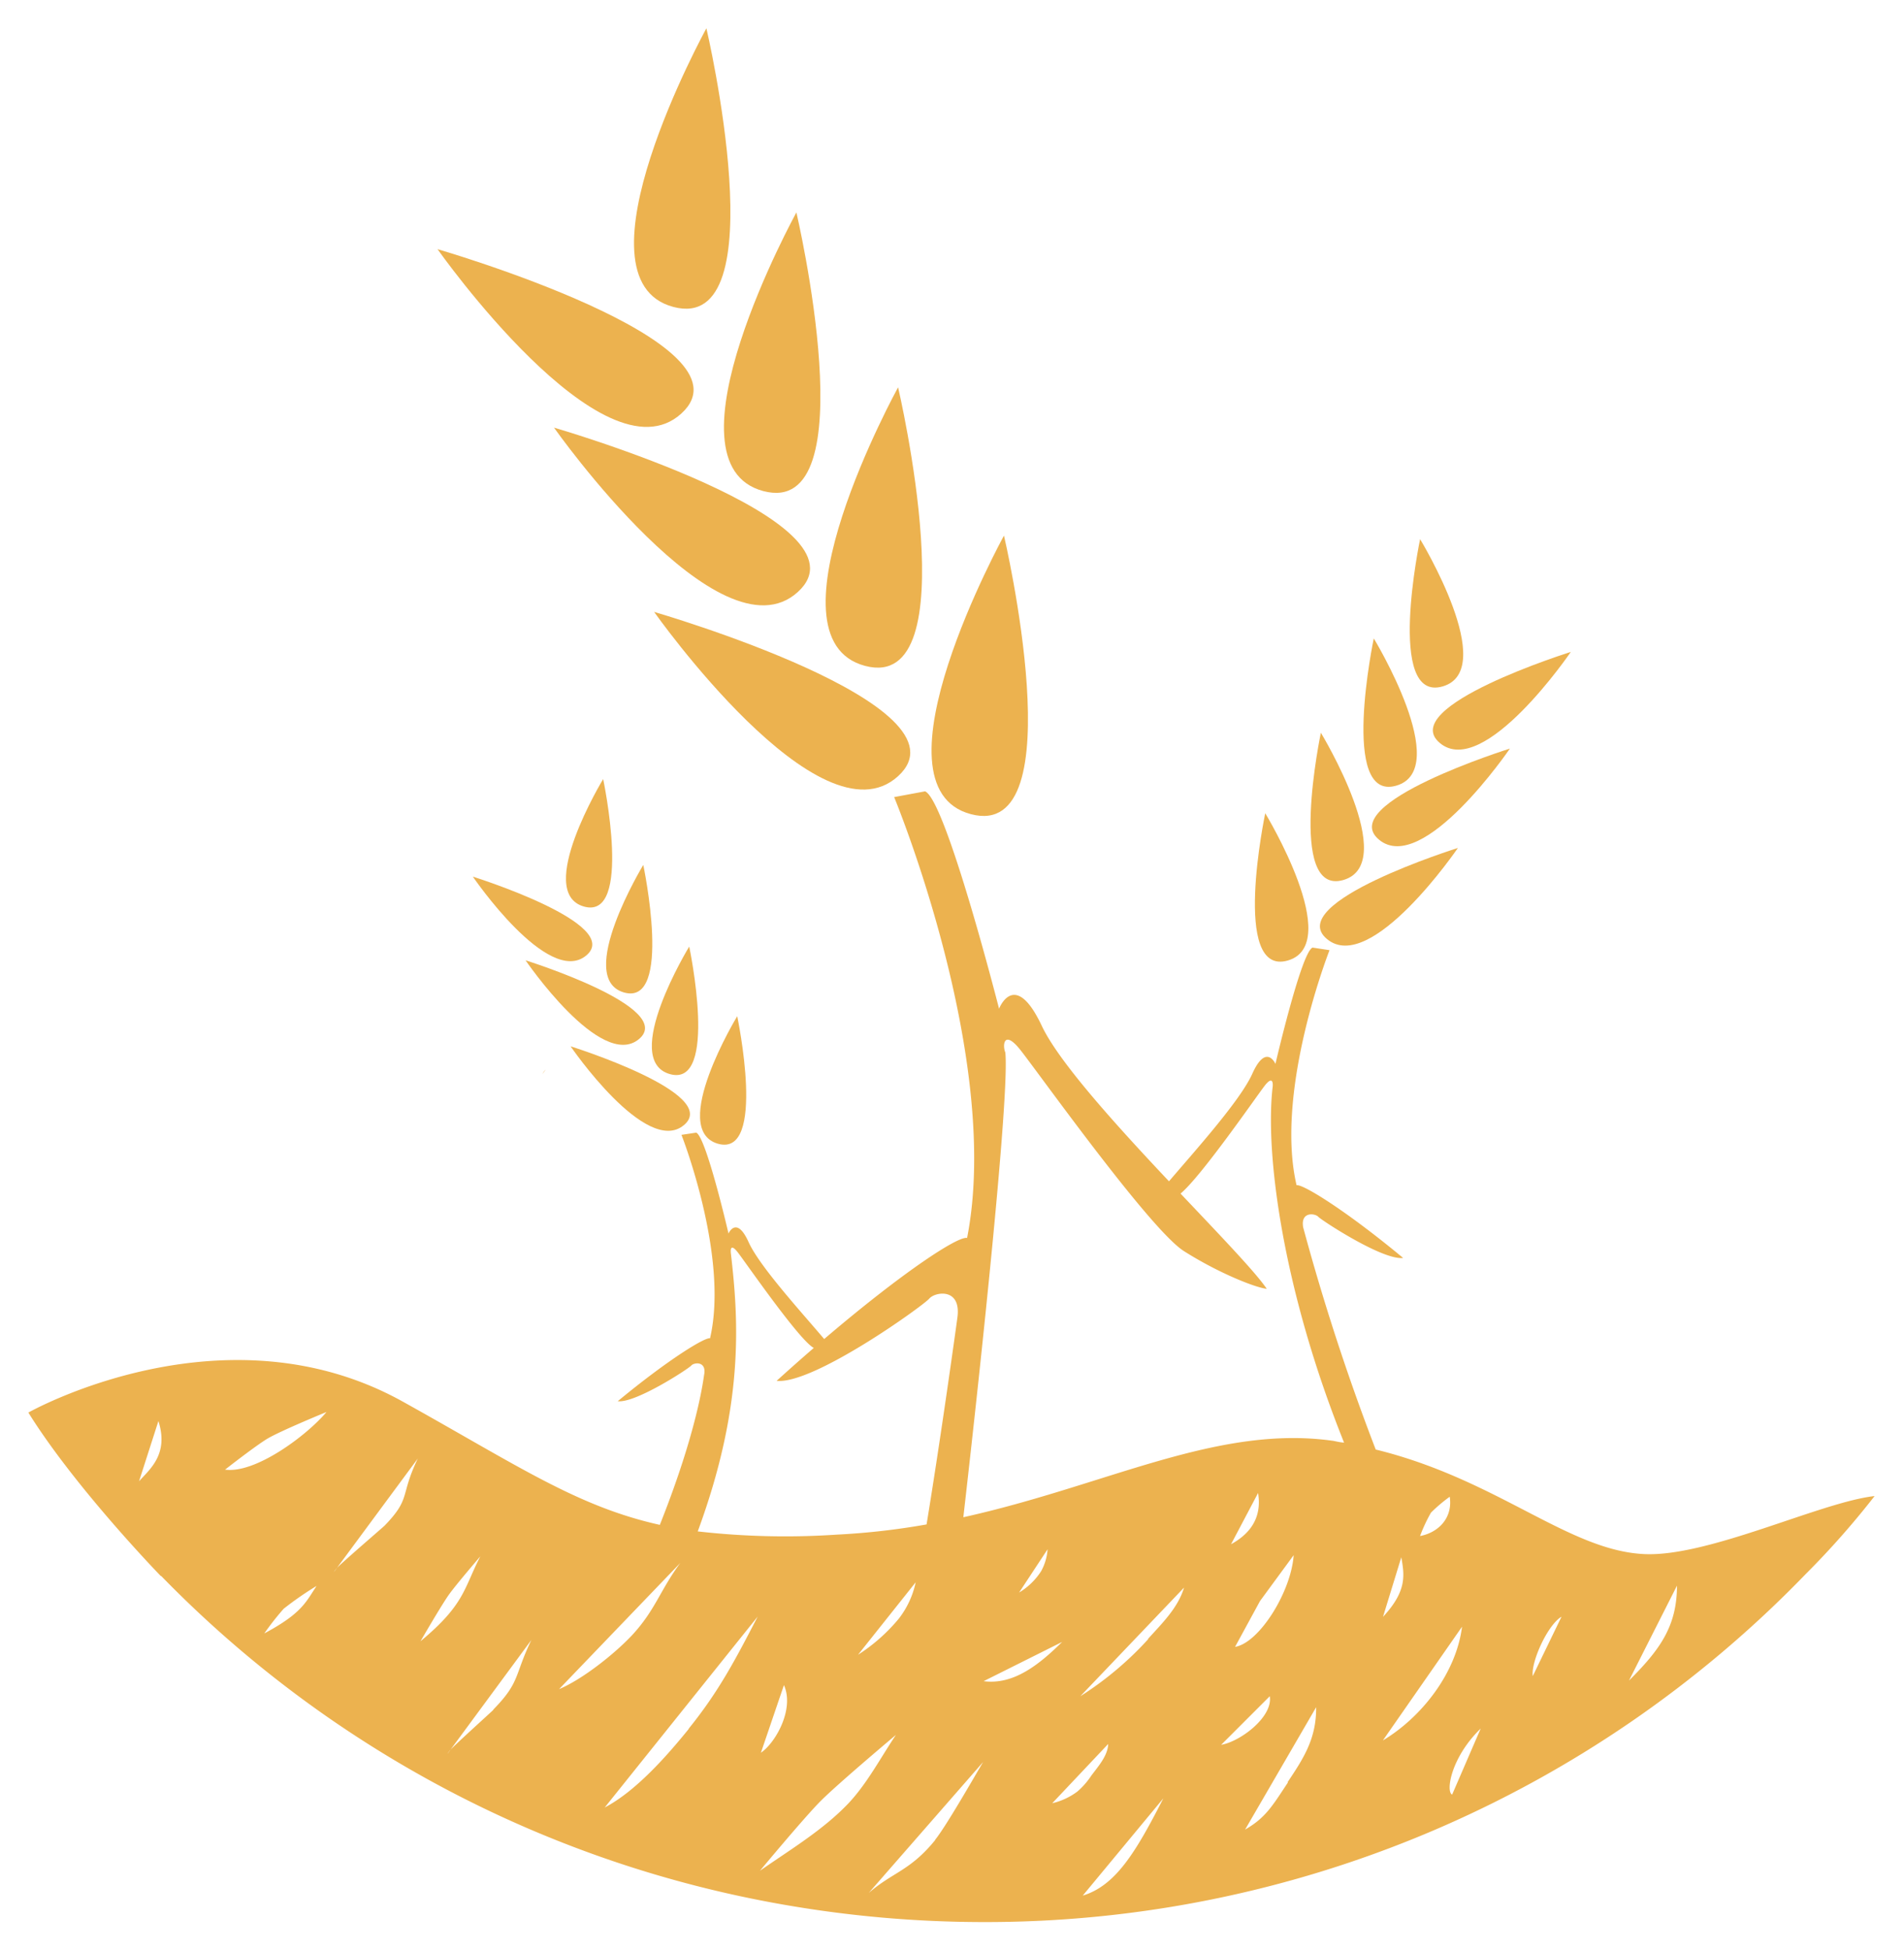 <svg xmlns="http://www.w3.org/2000/svg" viewBox="0 0 294.71 301.75"><defs><style>.a{fill:#ecb24f;}</style></defs><title>espigasamarilla</title><path class="a" d="M84.46,165.54a2.32,2.32,0,0,0-.49.66Z"></path><path class="a" d="M104.22,47.5c16.24,4.32,5.12-43.12,5.12-43.12S88,43.18,104.22,47.5Z"></path><path class="a" d="M118.15,76c16.24,4.31,5.12-43.12,5.12-43.12S101.91,71.7,118.15,76Z"></path><path class="a" d="M133.89,103.05c16.24,4.32,5.12-43.11,5.12-43.11S117.66,98.73,133.89,103.05Z"></path><path class="a" d="M150.28,126c16.24,4.32,5.12-43.11,5.12-43.11S134.05,121.72,150.28,126Z"></path><path class="a" d="M139,120.13c12.09-11-37.75-25.43-37.75-25.43S126.92,131.11,139,120.13Z"></path><path class="a" d="M123.49,91.62c12.09-11-37.74-25.44-37.74-25.44S111.4,102.6,123.49,91.62Z"></path><path class="a" d="M105.46,64c12.1-11-37.74-25.44-37.74-25.44S93.37,75,105.46,64Z"></path><path class="a" d="M223.3,106.23c8.82-2.55-3.49-22.79-3.49-22.79S214.47,108.79,223.3,106.23Z"></path><path class="a" d="M216.12,121.59c8.82-2.55-3.48-22.79-3.48-22.79S207.3,124.15,216.12,121.59Z"></path><path class="a" d="M207.93,136.19c8.83-2.56-3.48-22.79-3.48-22.79S199.11,138.74,207.93,136.19Z"></path><path class="a" d="M199.33,148.65c8.82-2.55-3.49-22.79-3.49-22.79S190.5,151.2,199.33,148.65Z"></path><path class="a" d="M205.4,145.33c6.79,5.64,20.26-14.1,20.26-14.1S198.6,139.7,205.4,145.33Z"></path><path class="a" d="M233.71,115.85s-27.06,8.47-20.26,14.1S233.71,115.85,233.71,115.85Z"></path><path class="a" d="M243.14,100.89s-27.06,8.47-20.26,14.11S243.14,100.89,243.14,100.89Z"></path><path class="a" d="M90.36,140.29c7.64,2.21,3-19.72,3-19.72S82.73,138.08,90.36,140.29Z"></path><path class="a" d="M96.57,153.59c7.64,2.21,3-19.73,3-19.73S88.94,151.38,96.57,153.59Z"></path><path class="a" d="M106.68,146.49S96,164,103.66,166.22,106.68,146.49,106.68,146.49Z"></path><path class="a" d="M111.11,177c7.63,2.2,3-19.73,3-19.73S103.48,174.79,111.11,177Z"></path><path class="a" d="M105.85,174.13c5.88-4.87-17.53-12.2-17.53-12.2S100,179,105.85,174.13Z"></path><path class="a" d="M98.89,160.82c5.88-4.87-17.54-12.2-17.54-12.2S93,165.7,98.89,160.82Z"></path><path class="a" d="M90.73,147.88c5.88-4.88-17.54-12.21-17.54-12.21S84.84,152.75,90.73,147.88Z"></path><path class="a" d="M254.47,240.51c-11.74-.56-22.71-11.57-41.53-16.18a348.36,348.36,0,0,1-11.23-34.39c-.43-2.47,1.83-2.18,2.34-1.63s10,6.77,13.13,6.37c-9-7.47-15.62-11.5-16.49-11.25-3.44-14.69,5.1-36.38,5.1-36.38l-2.63-.4c-1.74.72-5.74,18-5.74,18s-1.43-3.28-3.59,1.54c-1.86,4.12-8.65,11.67-12.89,16.63-8.18-8.68-17-18.41-19.66-24-4.22-9-6.64-2.71-6.64-2.71s-8.26-32.39-11.46-33.64l-4.78.89s16.76,40.39,11.29,68.23c-1.35-.35-9.9,5.22-22.12,15.64-3.54-4.19-10-11.24-11.7-15-1.88-4.17-3.11-1.33-3.11-1.33s-3.47-15-5-15.61l-2.28.34s7.39,18.78,4.42,31.49c-.76-.21-6.46,3.27-14.28,9.73,2.7.35,10.93-5,11.37-5.51s2.4-.72,2,1.41c-.12.67-1,8.53-6.86,23.24-12.78-2.84-21.9-9.12-39.65-19-27.77-15.54-58.09,1.62-58.09,1.62,7.26,11.67,20.49,25.29,20.49,25.29l.07,0a176.86,176.86,0,0,0,96.37,50.87,180.21,180.21,0,0,0,30.87,2.69,176.53,176.53,0,0,0,127.28-53.83h0a130.11,130.11,0,0,0,10.69-12.1C281.82,232.46,264.41,241,254.47,240.51ZM21.52,229.25l3-9.33C26.17,225.11,23.13,227.41,21.52,229.25ZM113.13,194c-.07-.53-.08-1.66,1.08-.17s9.14,13.07,11.59,14.68l.16.1q-2.76,2.38-5.75,5.09c5.71.59,22.72-11.65,23.62-12.72s5-1.74,4.36,2.94c-.16,1.21-2.55,18.49-4.77,32a111,111,0,0,1-13.89,1.58A119.56,119.56,0,0,1,108,237C115.18,217.51,114.35,204.44,113.13,194Zm28.6,50.88a13.78,13.78,0,0,1-2.59,5.6,27.18,27.18,0,0,1-6.33,5.61Zm-23.95,26.36,3.56-10.45C123,264.47,120.05,269.72,117.78,271.25ZM40.91,252.79a42.54,42.54,0,0,1,3-3.82A51.62,51.62,0,0,1,49,245.44C47.35,247.93,46.73,249.68,40.91,252.79Zm-6.07-25.35s4.85-3.8,6.62-4.83c2.15-1.25,9.08-4.09,9.08-4.09C47.51,222.14,39.53,228.1,34.84,227.44Zm17.31,15.22-.47.64a2.33,2.33,0,0,1,.47-.64l12.52-16.94c-2.81,5.86-1,6.1-5.13,10.38C59.27,236.37,52.91,241.84,52.15,242.66ZM65.09,254s3.18-5.5,4.4-7.22c1.11-1.56,4.86-5.92,4.86-5.92C71.79,245.78,72,248.26,65.09,254Zm11.27,10.62c-.26.27-5.88,5.35-6.63,6.17l-.47.64a2.49,2.49,0,0,1,.47-.64L82.25,253.8C79.58,259.32,80.55,260.3,76.36,264.57Zm10.09-3.12,18.85-19.62c-3.16,4.28-3.87,7.31-7.49,11.21C95.13,255.94,90.13,259.93,86.45,261.45Zm20.15,6.08c-3.37,4.16-8.17,9.62-13,12.15l23.68-29.55C113.9,256.71,111.28,261.75,106.6,267.53Zm10.93,22.06s6.93-8.34,9.48-10.9c2.74-2.75,11.66-10.24,11.66-10.24-2.37,3.53-4.43,7.48-7.33,10.57C127.38,283.24,122.26,286.28,117.53,289.59Zm27.22-4.87c-3.87,4.76-6.55,4.95-10.28,8.18l17.7-20.26C150.85,274.92,146.42,282.67,144.75,284.72Zm7.42-24.55,12.23-6.11C160.85,257.61,156.87,260.83,152.17,260.17Zm5.52-13.68,4.46-6.77a8.18,8.18,0,0,1-1,3.39A10.4,10.4,0,0,1,157.69,246.49Zm13.84,23.36c-.05,1.82-1.58,3.51-2.62,4.91a11.93,11.93,0,0,1-2.15,2.45,10.42,10.42,0,0,1-3.89,1.81Zm-4,23.54,12.54-15.13C175.72,286.83,172.61,291.88,167.51,293.39Zm10.19-39.76a51.28,51.28,0,0,1-10.5,8.83l16.05-16.81C182.34,248.83,179.86,251.24,177.7,253.63Zm22.52-13c-.39,5.69-5.35,13.59-9.07,14.19l3.86-7.09Zm-9.7-1.68,4.19-7.94C195.15,233.61,194.66,236.75,190.52,239Zm6,23.51c.52,3.18-4.52,7-7.52,7.52Zm2.81,13.35c-2.38,3.57-3.4,5.43-6.63,7.29l11-18.94C203.76,269,201.86,272,199.3,275.81ZM206.46,223c-18-2.6-35.08,6.87-57.35,11.81,2.94-25.68,7.15-65.57,6.5-71.93-.46-1.06-.26-3.61,2.28-.45s20.08,27.84,25.36,31.19,11,5.64,12.82,5.84c-1.64-2.47-7.14-8.19-13.34-14.74,3.18-2.62,11.72-15,13-16.66s1.33-.41,1.25.2c-1.18,10.18,1.53,31.26,11.06,55C207.52,223.23,207,223.12,206.46,223Zm17.93,8.6c.51,3.17-1.59,5.54-4.59,6.12a25.09,25.09,0,0,1,1.69-3.62A24,24,0,0,1,224.39,231.64ZM216.9,241c.44,2.6,1,5.12-2.83,9.22Zm-2.83,28.32,12.23-17.57C225.41,258.88,220.09,265.72,214.07,269.34Zm10.7,8.41c-1-.4-.24-5.7,4.42-10.22Zm12.48-18.34c-.3-2.19,2.29-7.91,4.45-9.19Zm14.91.66,7.41-14.65C259.57,251.77,256.82,255.41,252.16,260.07Z"></path><path class="a" d="M69.73,270.74a2.49,2.49,0,0,0-.47.64Z"></path><path class="a" d="M52.15,242.66a2.33,2.33,0,0,0-.47.64Z"></path></svg>